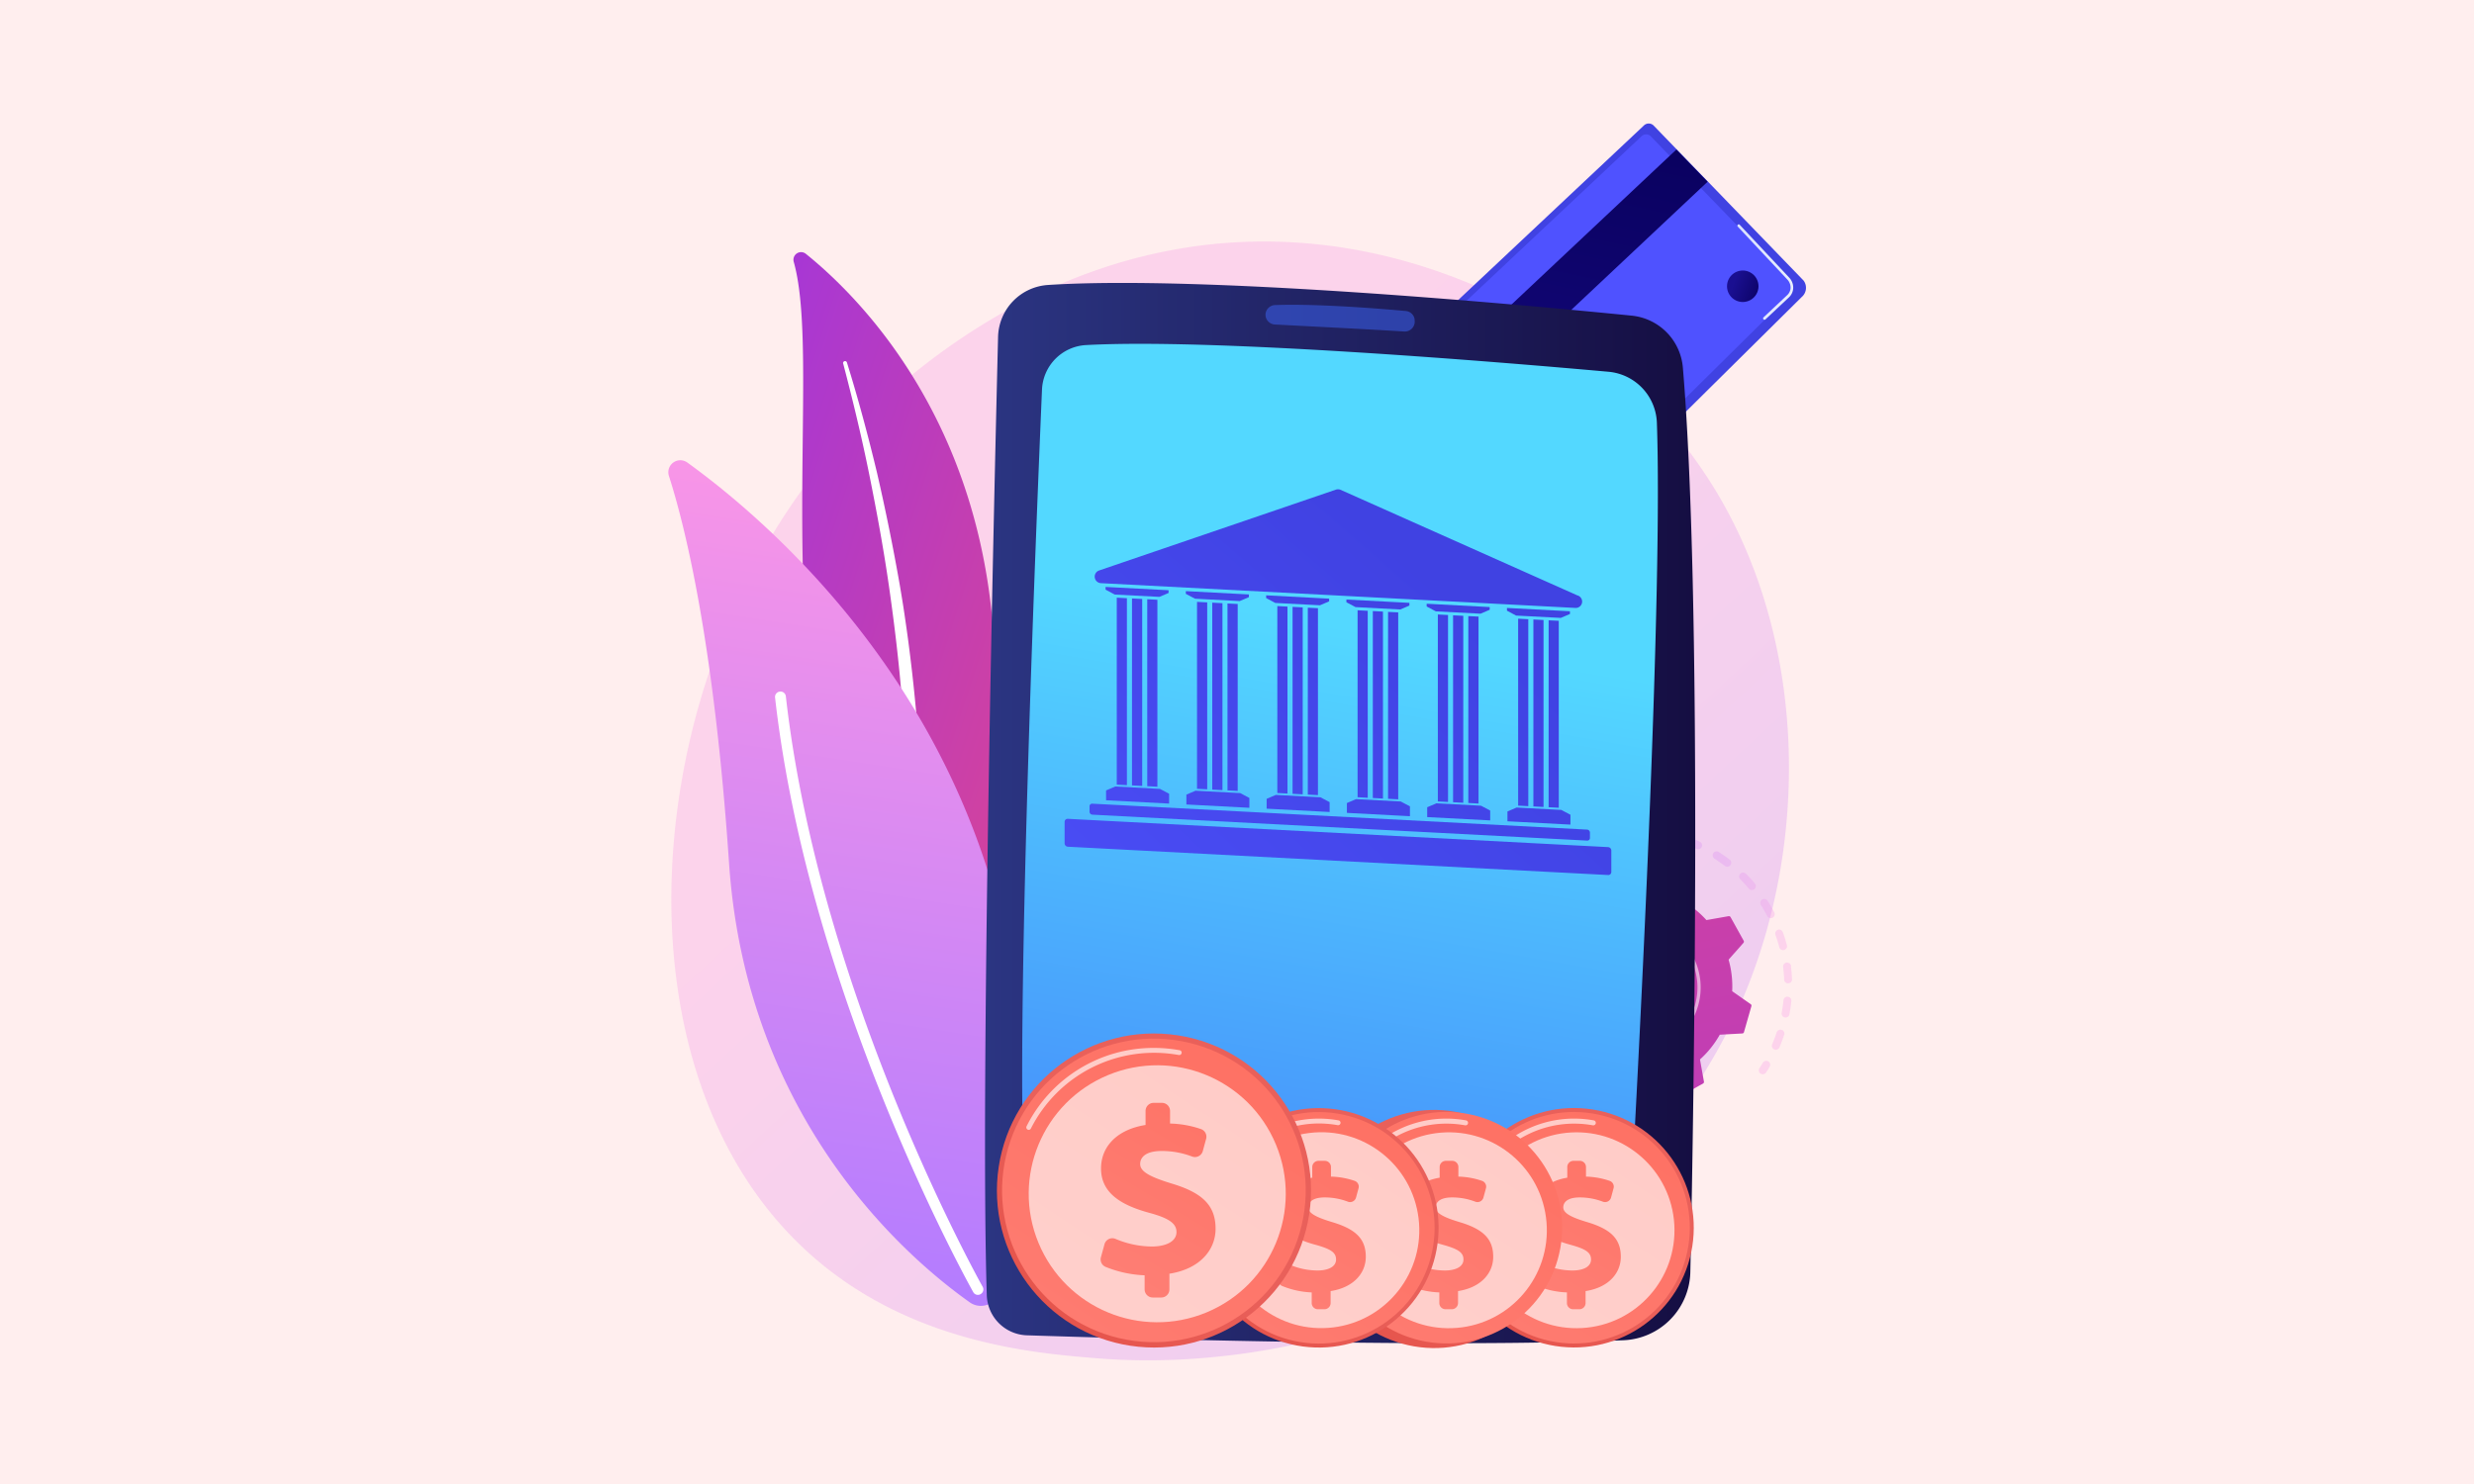 <svg xmlns="http://www.w3.org/2000/svg" xmlns:xlink="http://www.w3.org/1999/xlink" viewBox="0 0 500 300"><defs><style>.cls-1{isolation:isolate;}.cls-2{fill:#fee;}.cls-3,.cls-7{opacity:0.3;}.cls-3{fill:url(#linear-gradient);}.cls-4{fill:url(#linear-gradient-2);}.cls-14,.cls-5,.cls-64{fill:#fff;}.cls-5{mix-blend-mode:soft-light;}.cls-6{fill:url(#linear-gradient-3);}.cls-8{fill:url(#linear-gradient-4);}.cls-9{fill:url(#linear-gradient-5);}.cls-10{fill:url(#linear-gradient-6);}.cls-11{fill:url(#linear-gradient-7);}.cls-12{fill:url(#linear-gradient-8);}.cls-13{fill:url(#linear-gradient-9);}.cls-14{opacity:0.56;}.cls-15{fill:url(#linear-gradient-10);}.cls-16{fill:url(#linear-gradient-11);}.cls-17{fill:url(#linear-gradient-12);}.cls-18{fill:url(#linear-gradient-13);}.cls-19{fill:url(#linear-gradient-14);}.cls-20{fill:url(#linear-gradient-15);}.cls-21{fill:url(#linear-gradient-16);}.cls-22{fill:url(#linear-gradient-17);}.cls-23{fill:url(#linear-gradient-18);}.cls-24{fill:url(#linear-gradient-19);}.cls-25{fill:url(#linear-gradient-20);}.cls-26{fill:url(#linear-gradient-21);}.cls-27{fill:url(#linear-gradient-22);}.cls-28{fill:#3f67f9;opacity:0.5;}.cls-29{fill:url(#linear-gradient-23);}.cls-30{fill:url(#linear-gradient-24);}.cls-31{fill:url(#linear-gradient-25);}.cls-32{fill:url(#linear-gradient-26);}.cls-33{fill:url(#linear-gradient-27);}.cls-34{fill:url(#linear-gradient-28);}.cls-35{fill:url(#linear-gradient-29);}.cls-36{fill:url(#linear-gradient-30);}.cls-37{fill:url(#linear-gradient-31);}.cls-38{fill:url(#linear-gradient-32);}.cls-39{fill:url(#linear-gradient-33);}.cls-40{fill:url(#linear-gradient-34);}.cls-41{fill:url(#linear-gradient-35);}.cls-42{fill:url(#linear-gradient-36);}.cls-43{fill:url(#linear-gradient-37);}.cls-44{fill:url(#linear-gradient-38);}.cls-45{fill:url(#linear-gradient-39);}.cls-46{fill:url(#linear-gradient-40);}.cls-47{fill:url(#linear-gradient-41);}.cls-48{fill:url(#linear-gradient-42);}.cls-49{fill:url(#linear-gradient-43);}.cls-50{fill:url(#linear-gradient-44);}.cls-51{fill:url(#linear-gradient-45);}.cls-52{fill:url(#linear-gradient-46);}.cls-53{fill:url(#linear-gradient-47);}.cls-54{fill:url(#linear-gradient-48);}.cls-55{fill:url(#linear-gradient-49);}.cls-56{fill:url(#linear-gradient-50);}.cls-57{fill:url(#linear-gradient-51);}.cls-58{fill:url(#linear-gradient-52);}.cls-59{fill:url(#linear-gradient-53);}.cls-60{fill:url(#linear-gradient-54);}.cls-61{fill:url(#linear-gradient-55);}.cls-62{fill:url(#linear-gradient-56);}.cls-63{fill:url(#linear-gradient-57);}.cls-64{opacity:0.64;}.cls-65{fill:url(#linear-gradient-58);}.cls-66{fill:url(#linear-gradient-59);}.cls-67{fill:url(#linear-gradient-60);}.cls-68{fill:url(#linear-gradient-61);}.cls-69{fill:url(#linear-gradient-62);}.cls-70{fill:url(#linear-gradient-63);}.cls-71{fill:url(#linear-gradient-64);}.cls-72{fill:url(#linear-gradient-65);}.cls-73{fill:url(#linear-gradient-66);}.cls-74{fill:url(#linear-gradient-67);}</style><linearGradient id="linear-gradient" x1="375.15" y1="304.54" x2="208.82" y2="125" gradientUnits="userSpaceOnUse"><stop offset="0" stop-color="#b37cff"/><stop offset="1" stop-color="#f895e7"/></linearGradient><linearGradient id="linear-gradient-2" x1="10061.3" y1="-1782.03" x2="10191.56" y2="-1782.03" gradientTransform="translate(-9982.45 -1304.04) rotate(18.11)" gradientUnits="userSpaceOnUse"><stop offset="0" stop-color="#a737d5"/><stop offset="1" stop-color="#ef497a"/></linearGradient><linearGradient id="linear-gradient-3" x1="-1146.53" y1="9059.76" x2="-986.73" y2="9059.76" gradientTransform="translate(-8624.83 -2251.85) rotate(-81.26)" xlink:href="#linear-gradient"/><linearGradient id="linear-gradient-4" x1="-3030.56" y1="4914.22" x2="-2984.88" y2="4914.22" gradientTransform="matrix(0.93, 0.37, 0.37, -0.93, 1290.68, 5887.38)" xlink:href="#linear-gradient"/><linearGradient id="linear-gradient-5" x1="-2982.66" y1="4902.19" x2="-2979.99" y2="4902.19" gradientTransform="matrix(0.93, 0.37, 0.37, -0.93, 1290.68, 5887.38)" xlink:href="#linear-gradient"/><linearGradient id="linear-gradient-6" x1="-2968.81" y1="4922.57" x2="-2966.98" y2="4922.57" gradientTransform="matrix(0.93, 0.37, 0.37, -0.93, 1290.68, 5887.38)" xlink:href="#linear-gradient"/><linearGradient id="linear-gradient-7" x1="-3013.64" y1="4943.39" x2="-2966.59" y2="4943.39" gradientTransform="matrix(0.93, 0.37, 0.37, -0.93, 1290.68, 5887.38)" xlink:href="#linear-gradient"/><linearGradient id="linear-gradient-8" x1="-3018.33" y1="4953.31" x2="-3015.69" y2="4953.31" gradientTransform="matrix(0.93, 0.37, 0.37, -0.93, 1290.68, 5887.38)" xlink:href="#linear-gradient"/><linearGradient id="linear-gradient-9" x1="3476.43" y1="4616.78" x2="3651.48" y2="4852.29" gradientTransform="translate(1518.52 5985.68) rotate(-154.63)" xlink:href="#linear-gradient-2"/><linearGradient id="linear-gradient-10" x1="-3054.63" y1="4952.4" x2="-3053.42" y2="4952.4" gradientTransform="matrix(0.93, 0.37, 0.37, -0.93, 1290.68, 5887.38)" xlink:href="#linear-gradient"/><linearGradient id="linear-gradient-11" x1="-3055.13" y1="4938.75" x2="-3031.3" y2="4938.75" gradientTransform="matrix(0.93, 0.37, 0.37, -0.93, 1290.68, 5887.38)" xlink:href="#linear-gradient"/><linearGradient id="linear-gradient-12" x1="-3044.49" y1="4961.59" x2="-3017.3" y2="4961.59" gradientTransform="matrix(0.93, 0.37, 0.37, -0.93, 1290.68, 5887.38)" xlink:href="#linear-gradient"/><linearGradient id="linear-gradient-13" x1="-3047.48" y1="4963.29" x2="-3045.62" y2="4963.29" gradientTransform="matrix(0.93, 0.37, 0.37, -0.93, 1290.68, 5887.38)" xlink:href="#linear-gradient"/><linearGradient id="linear-gradient-14" x1="3498.8" y1="4613.12" x2="3662.23" y2="4832.99" gradientTransform="translate(1518.52 5985.68) rotate(-154.63)" xlink:href="#linear-gradient-2"/><linearGradient id="linear-gradient-15" x1="-5726.68" y1="4225.58" x2="-5597.96" y2="4136.1" gradientTransform="translate(-977.41 7165.27) rotate(136.77)" gradientUnits="userSpaceOnUse"><stop offset="0" stop-color="#4042e2"/><stop offset="1" stop-color="#4f52ff"/></linearGradient><linearGradient id="linear-gradient-16" x1="-5835.88" y1="4368.63" x2="-5819.07" y2="4318.19" xlink:href="#linear-gradient-15"/><linearGradient id="linear-gradient-17" x1="351.1" y1="55" x2="362.43" y2="55" gradientUnits="userSpaceOnUse"><stop offset="0" stop-color="#dae3fe"/><stop offset="1" stop-color="#e9effd"/></linearGradient><linearGradient id="linear-gradient-18" x1="-5841.25" y1="4316.13" x2="-5742.58" y2="4247.53" gradientTransform="translate(-977.41 7165.27) rotate(136.77)" gradientUnits="userSpaceOnUse"><stop offset="0" stop-color="#09005d"/><stop offset="1" stop-color="#1a0f91"/></linearGradient><linearGradient id="linear-gradient-19" x1="278.21" y1="84.67" x2="296.06" y2="84.67" xlink:href="#linear-gradient-17"/><linearGradient id="linear-gradient-20" x1="-3009.19" y1="-988.82" x2="-3015.56" y2="-985.63" gradientTransform="translate(1697.7 2929.42) rotate(46.77)" xlink:href="#linear-gradient-18"/><linearGradient id="linear-gradient-21" x1="199.08" y1="164.38" x2="342.61" y2="164.38" gradientUnits="userSpaceOnUse"><stop offset="0" stop-color="#2b3582"/><stop offset="1" stop-color="#150e42"/></linearGradient><linearGradient id="linear-gradient-22" x1="275.5" y1="127.36" x2="232.77" y2="370.61" gradientUnits="userSpaceOnUse"><stop offset="0" stop-color="#53d8ff"/><stop offset="1" stop-color="#3840f7"/></linearGradient><linearGradient id="linear-gradient-23" x1="279.58" y1="176.93" x2="185.07" y2="292.12" gradientTransform="matrix(1, 0.05, 0, 1, 0, -83.19)" xlink:href="#linear-gradient-15"/><linearGradient id="linear-gradient-24" x1="264.74" y1="164.75" x2="170.23" y2="279.94" gradientTransform="matrix(1, 0.05, 0, 1, 0, -83.19)" xlink:href="#linear-gradient-15"/><linearGradient id="linear-gradient-25" x1="266.58" y1="166.26" x2="172.07" y2="281.45" gradientTransform="matrix(1, 0.05, 0, 1, 0, -83.19)" xlink:href="#linear-gradient-15"/><linearGradient id="linear-gradient-26" x1="268.42" y1="167.77" x2="173.91" y2="282.96" gradientTransform="matrix(1, 0.05, 0, 1, 0, -83.19)" xlink:href="#linear-gradient-15"/><linearGradient id="linear-gradient-27" x1="256.44" y1="157.95" x2="161.93" y2="273.14" gradientTransform="matrix(1, 0.05, 0, 1, 0, -83.19)" xlink:href="#linear-gradient-15"/><linearGradient id="linear-gradient-28" x1="277.03" y1="174.83" x2="182.52" y2="290.03" gradientTransform="matrix(1, 0.05, 0, 1, 0, -83.19)" xlink:href="#linear-gradient-15"/><linearGradient id="linear-gradient-29" x1="274.43" y1="172.71" x2="179.93" y2="287.9" gradientTransform="matrix(1, 0.05, 0, 1, 0, -83.19)" xlink:href="#linear-gradient-15"/><linearGradient id="linear-gradient-30" x1="276.28" y1="174.22" x2="181.77" y2="289.41" gradientTransform="matrix(1, 0.05, 0, 1, 0, -83.19)" xlink:href="#linear-gradient-15"/><linearGradient id="linear-gradient-31" x1="278.12" y1="175.73" x2="183.61" y2="290.92" gradientTransform="matrix(1, 0.05, 0, 1, 0, -83.19)" xlink:href="#linear-gradient-15"/><linearGradient id="linear-gradient-32" x1="266.14" y1="165.9" x2="171.63" y2="281.09" gradientTransform="matrix(1, 0.05, 0, 1, 0, -83.19)" xlink:href="#linear-gradient-15"/><linearGradient id="linear-gradient-33" x1="286.72" y1="182.79" x2="192.22" y2="297.98" gradientTransform="matrix(1, 0.05, 0, 1, 0, -83.19)" xlink:href="#linear-gradient-15"/><linearGradient id="linear-gradient-34" x1="284.13" y1="180.66" x2="189.62" y2="295.85" gradientTransform="matrix(1, 0.05, 0, 1, 0, -83.19)" xlink:href="#linear-gradient-15"/><linearGradient id="linear-gradient-35" x1="285.97" y1="182.17" x2="191.46" y2="297.36" gradientTransform="matrix(1, 0.05, 0, 1, 0, -83.19)" xlink:href="#linear-gradient-15"/><linearGradient id="linear-gradient-36" x1="287.81" y1="183.68" x2="193.3" y2="298.88" gradientTransform="matrix(1, 0.05, 0, 1, 0, -83.19)" xlink:href="#linear-gradient-15"/><linearGradient id="linear-gradient-37" x1="275.84" y1="173.86" x2="181.33" y2="289.05" gradientTransform="matrix(1, 0.05, 0, 1, 0, -83.19)" xlink:href="#linear-gradient-15"/><linearGradient id="linear-gradient-38" x1="296.42" y1="190.74" x2="201.91" y2="305.94" gradientTransform="matrix(1, 0.05, 0, 1, 0, -83.19)" xlink:href="#linear-gradient-15"/><linearGradient id="linear-gradient-39" x1="293.83" y1="188.62" x2="199.32" y2="303.81" gradientTransform="matrix(1, 0.05, 0, 1, 0, -83.19)" xlink:href="#linear-gradient-15"/><linearGradient id="linear-gradient-40" x1="295.67" y1="190.13" x2="201.16" y2="305.32" gradientTransform="matrix(1, 0.05, 0, 1, 0, -83.19)" xlink:href="#linear-gradient-15"/><linearGradient id="linear-gradient-41" x1="297.51" y1="191.64" x2="203" y2="306.83" gradientTransform="matrix(1, 0.05, 0, 1, 0, -83.19)" xlink:href="#linear-gradient-15"/><linearGradient id="linear-gradient-42" x1="285.53" y1="181.81" x2="191.02" y2="297" gradientTransform="matrix(1, 0.05, 0, 1, 0, -83.19)" xlink:href="#linear-gradient-15"/><linearGradient id="linear-gradient-43" x1="306.12" y1="198.7" x2="211.61" y2="313.89" gradientTransform="matrix(1, 0.05, 0, 1, 0, -83.19)" xlink:href="#linear-gradient-15"/><linearGradient id="linear-gradient-44" x1="303.52" y1="196.57" x2="209.01" y2="311.76" gradientTransform="matrix(1, 0.05, 0, 1, 0, -83.19)" xlink:href="#linear-gradient-15"/><linearGradient id="linear-gradient-45" x1="305.36" y1="198.08" x2="210.86" y2="313.28" gradientTransform="matrix(1, 0.05, 0, 1, 0, -83.19)" xlink:href="#linear-gradient-15"/><linearGradient id="linear-gradient-46" x1="307.21" y1="199.59" x2="212.7" y2="314.79" gradientTransform="matrix(1, 0.05, 0, 1, 0, -83.19)" xlink:href="#linear-gradient-15"/><linearGradient id="linear-gradient-47" x1="295.23" y1="189.77" x2="200.72" y2="304.96" gradientTransform="matrix(1, 0.05, 0, 1, 0, -83.19)" xlink:href="#linear-gradient-15"/><linearGradient id="linear-gradient-48" x1="315.81" y1="206.65" x2="221.3" y2="321.85" gradientTransform="matrix(1, 0.05, 0, 1, 0, -83.19)" xlink:href="#linear-gradient-15"/><linearGradient id="linear-gradient-49" x1="313.22" y1="204.53" x2="218.71" y2="319.72" gradientTransform="matrix(1, 0.05, 0, 1, 0, -83.19)" xlink:href="#linear-gradient-15"/><linearGradient id="linear-gradient-50" x1="315.06" y1="206.04" x2="220.55" y2="321.23" gradientTransform="matrix(1, 0.05, 0, 1, 0, -83.19)" xlink:href="#linear-gradient-15"/><linearGradient id="linear-gradient-51" x1="316.9" y1="207.55" x2="222.39" y2="322.74" gradientTransform="matrix(1, 0.05, 0, 1, 0, -83.19)" xlink:href="#linear-gradient-15"/><linearGradient id="linear-gradient-52" x1="304.92" y1="197.72" x2="210.42" y2="312.91" gradientTransform="matrix(1, 0.05, 0, 1, 0, -83.19)" xlink:href="#linear-gradient-15"/><linearGradient id="linear-gradient-53" x1="325.51" y1="214.61" x2="231" y2="329.8" gradientTransform="matrix(1, 0.05, 0, 1, 0, -83.19)" xlink:href="#linear-gradient-15"/><linearGradient id="linear-gradient-54" x1="305.11" y1="262.32" x2="204.02" y2="385.53" gradientTransform="matrix(1, 0.1, 0, 1, 0, -166.39)" xlink:href="#linear-gradient-15"/><linearGradient id="linear-gradient-55" x1="307.5" y1="264.06" x2="206.59" y2="387.05" gradientTransform="matrix(1, 0.1, 0, 1, 0, -166.39)" xlink:href="#linear-gradient-15"/><linearGradient id="linear-gradient-56" x1="284.99" y1="286.64" x2="317.46" y2="248.95" gradientTransform="translate(513.3 -104.93) rotate(80.97)" gradientUnits="userSpaceOnUse"><stop offset="0" stop-color="#e1473d"/><stop offset="1" stop-color="#e9605a"/></linearGradient><linearGradient id="linear-gradient-57" x1="335.8" y1="221.47" x2="239.8" y2="366.5" gradientTransform="translate(513.3 -104.93) rotate(80.97)" gradientUnits="userSpaceOnUse"><stop offset="0" stop-color="#fe7062"/><stop offset="1" stop-color="#ff928e"/></linearGradient><linearGradient id="linear-gradient-58" x1="332.94" y1="225.63" x2="281.82" y2="311.44" gradientTransform="matrix(1, 0, 0, 1, 0, 0)" xlink:href="#linear-gradient-57"/><linearGradient id="linear-gradient-59" x1="259.2" y1="286.64" x2="291.67" y2="248.95" gradientTransform="translate(485.71 -82.95) rotate(79.95)" xlink:href="#linear-gradient-56"/><linearGradient id="linear-gradient-60" x1="310.01" y1="221.47" x2="214.01" y2="366.5" gradientTransform="translate(485.05 -83.33) rotate(79.84)" xlink:href="#linear-gradient-57"/><linearGradient id="linear-gradient-61" x1="307.15" y1="225.63" x2="256.03" y2="311.44" gradientTransform="matrix(1, 0, 0, 1, 0, 0)" xlink:href="#linear-gradient-57"/><linearGradient id="linear-gradient-62" x1="233.41" y1="286.64" x2="265.88" y2="248.95" gradientTransform="translate(477.15 -48.93) rotate(82.37)" xlink:href="#linear-gradient-56"/><linearGradient id="linear-gradient-63" x1="284.22" y1="221.47" x2="188.22" y2="366.5" gradientTransform="translate(468.83 -54.66) rotate(80.78)" xlink:href="#linear-gradient-57"/><linearGradient id="linear-gradient-64" x1="281.36" y1="225.63" x2="230.24" y2="311.44" gradientTransform="matrix(1, 0, 0, 1, 0, 0)" xlink:href="#linear-gradient-57"/><linearGradient id="linear-gradient-65" x1="189.78" y1="291.07" x2="232.35" y2="241.66" gradientTransform="translate(435.93 -26.19) rotate(81.32)" xlink:href="#linear-gradient-56"/><linearGradient id="linear-gradient-66" x1="256.41" y1="205.61" x2="130.52" y2="395.8" gradientTransform="translate(413.85 -41.61) rotate(76.72)" xlink:href="#linear-gradient-57"/><linearGradient id="linear-gradient-67" x1="252.65" y1="211.06" x2="185.62" y2="323.6" gradientTransform="matrix(1, 0, 0, 1, 0, 0)" xlink:href="#linear-gradient-57"/></defs><title>Case study_icons</title><g class="cls-1"><g id="Layer_10" data-name="Layer 10"><rect class="cls-2" width="500" height="300"/><path class="cls-3" d="M352.09,202.19c-22.89,53.37-83.28,76.29-130.61,72.38-12.92-1.06-38.92-3.21-59.21-22.37-39-36.79-33-113.69,4.33-159,4.81-5.83,38.07-44.89,89.91-44.37,37.95.38,64.59,21.78,67.83,24.44a104.42,104.42,0,0,1,21.25,24.06C364.7,127.2,366.38,168.83,352.09,202.19Z"/><path class="cls-4" d="M160.41,52.91a1.54,1.54,0,0,1,2.45-1.6c11.79,9.49,40.58,38.41,38.12,93-3.09,68.46,12.93,92.14,31.68,105.89,0,0-24.7-5.25-41.82-29.21C148.82,162.16,167.64,78.41,160.41,52.91Z"/><path class="cls-5" d="M170.4,73.46c1.95,7.45,3.76,14.93,5.28,22.47s2.91,15.1,4,22.7,2,15.23,2.61,22.88.94,15.32,1.23,23,.61,15.45,1.69,23.2a78.16,78.16,0,0,0,6.44,22.59c.84,1.78,1.72,3.55,2.69,5.25s2,3.39,3,5.05a80.95,80.95,0,0,0,24.7,24.87,1.49,1.49,0,0,0,2.06-.44,1.47,1.47,0,0,0-.39-2h0c-1.56-1.09-3.1-2.19-4.6-3.35-.75-.57-1.48-1.18-2.22-1.76s-1.46-1.21-2.15-1.85a78.47,78.47,0,0,1-7.92-8.08,86,86,0,0,1-12.19-19,74.6,74.6,0,0,1-3.93-10.58,84.58,84.58,0,0,1-2.36-11.08c-1.11-7.52-1.45-15.19-1.83-22.88s-.84-15.42-1.6-23.12c-.37-3.85-.82-7.69-1.32-11.53-.25-1.91-.53-3.83-.81-5.74s-.6-3.82-.92-5.72q-2-11.43-4.6-22.71c-1.8-7.51-3.81-15-6.09-22.34a.4.4,0,0,0-.77.22Z"/><path class="cls-6" d="M202,261a3.87,3.87,0,0,1-6,2.28c-12.37-8.75-45.13-36.63-48.66-88.83-3-44.08-8.77-67.7-12.15-78.24a2.42,2.42,0,0,1,3.73-2.7C159.87,108.64,224.26,164,202,261Z"/><path class="cls-5" d="M198.33,261.51l-.17.12a1.07,1.07,0,0,1-1.46-.41c-.33-.58-33.15-59.12-40.06-120.22a1.08,1.08,0,0,1,1-1.19,1.07,1.07,0,0,1,1.18.95c6.86,60.65,39.47,118.83,39.8,119.41A1.08,1.08,0,0,1,198.33,261.51Z"/><g class="cls-7"><path class="cls-8" d="M303,184a.79.79,0,0,1,.34,1.08c-.4.77-.77,1.55-1.11,2.35a.79.79,0,0,1-1,.43h0a.8.8,0,0,1-.43-1c.35-.84.74-1.67,1.16-2.47a.8.8,0,0,1,1-.37Zm-2.13,7.42c-.22.83-.41,1.68-.56,2.53a.82.82,0,0,1-.93.65.8.8,0,0,1-.65-.93c.16-.89.36-1.79.59-2.67a.8.8,0,0,1,1-.56l.09,0A.8.8,0,0,1,300.85,191.41Zm-1,6.72c0,.86,0,1.73,0,2.59a.8.8,0,1,1-1.6.08c0-.91-.05-1.83,0-2.73a.79.79,0,0,1,.83-.77.75.75,0,0,1,.26,0A.81.81,0,0,1,299.84,198.13Zm.51,6.77c.16.85.36,1.7.59,2.53a.8.8,0,1,1-1.54.43c-.24-.87-.45-1.77-.62-2.66a.79.79,0,0,1,.63-.93.85.85,0,0,1,.45,0A.78.78,0,0,1,300.35,204.9Zm2,6.5c.35.79.73,1.57,1.14,2.33a.79.79,0,0,1-.32,1.08.8.8,0,0,1-1.09-.32c-.43-.8-.83-1.62-1.2-2.45a.8.8,0,0,1,1-1.07A.84.84,0,0,1,302.36,211.4Zm3.4,5.88c.51.7,1.06,1.38,1.63,2a.8.8,0,0,1-.08,1.13.8.8,0,0,1-1.13-.07c-.6-.68-1.17-1.4-1.71-2.13a.8.8,0,0,1,.17-1.12.79.79,0,0,1,.77-.09A.75.75,0,0,1,305.76,217.28Zm26.71,13.08a.81.81,0,0,1-.76.84c-.91,0-1.83,0-2.74,0a.81.81,0,0,1-.77-.83.8.8,0,0,1,.84-.77c.86,0,1.73,0,2.59,0a.72.72,0,0,1,.33.05A.8.8,0,0,1,332.47,230.36Zm-22.09-8.09c.65.56,1.33,1.1,2,1.6a.8.8,0,1,1-.94,1.3c-.73-.53-1.45-1.1-2.14-1.69a.8.8,0,0,1-.08-1.13.81.81,0,0,1,.9-.22A.79.79,0,0,1,310.38,222.27Zm15.11,7.81a.79.79,0,0,1-.93.64c-.89-.16-1.78-.36-2.66-.59a.8.8,0,1,1,.42-1.55c.83.22,1.68.42,2.53.57l.15,0A.8.8,0,0,1,325.49,230.08Zm-9.5-4c.76.41,1.55.78,2.34,1.12a.8.8,0,0,1-.61,1.48h0c-.84-.35-1.67-.75-2.47-1.17a.8.8,0,0,1,.67-1.45Z"/><path class="cls-9" d="M337.53,228.88a.75.75,0,0,0-.47,0c-.41.1-.82.18-1.22.26a.8.8,0,0,0-.64.94.79.79,0,0,0,.93.63c.43-.08.87-.17,1.29-.27a.8.8,0,0,0,.6-1A.79.79,0,0,0,337.53,228.88Z"/></g><g class="cls-7"><path class="cls-10" d="M357.27,214.51a.8.8,0,0,0-1,.33c-.21.35-.43.71-.66,1.06a.8.8,0,1,0,1.34.87c.24-.36.48-.74.7-1.11a.8.8,0,0,0-.28-1.1Z"/><path class="cls-11" d="M343.53,170.16a.79.79,0,0,1,.39,1.06.81.81,0,0,1-1.06.4c-.76-.35-1.56-.68-2.36-1a.8.8,0,1,1,.54-1.5c.35.12.7.25,1,.39C342.57,169.74,343.05,169.94,343.53,170.16Zm-6.07-1.26a.81.81,0,0,1-.95.62c-.83-.18-1.68-.32-2.52-.43a.79.79,0,0,1-.69-.9.81.81,0,0,1,.89-.69c.89.11,1.78.26,2.65.45l.13,0A.8.8,0,0,1,337.46,168.9Zm9.9,3.34c.76.48,1.5,1,2.21,1.53a.81.81,0,0,1,.15,1.13.8.8,0,0,1-1.12.15c-.68-.51-1.38-1-2.09-1.46a.79.79,0,0,1-.25-1.1.8.8,0,0,1,1-.32ZM330.65,168a.8.8,0,0,1-.8.81c-.84,0-1.7.06-2.54.14a.8.8,0,0,1-.16-1.6c.89-.08,1.79-.13,2.69-.14a.77.77,0,0,1,.3.06A.81.81,0,0,1,330.65,168Zm22.2,8.61c.63.63,1.24,1.29,1.81,2a.78.78,0,0,1-.09,1.12.8.8,0,0,1-1.13-.09c-.55-.65-1.13-1.29-1.72-1.88a.8.8,0,0,1,0-1.14.79.79,0,0,1,.86-.17A.8.8,0,0,1,352.85,176.65Zm4.39,5.5c.48.75.93,1.54,1.34,2.33a.8.8,0,1,1-1.42.74c-.39-.76-.82-1.5-1.28-2.22a.8.8,0,0,1,.25-1.1.8.8,0,0,1,1.11.25Zm3.08,6.32c.3.85.57,1.71.8,2.57a.8.8,0,1,1-1.54.41c-.22-.82-.48-1.64-.76-2.44a.8.8,0,0,1,1.05-1A.8.8,0,0,1,360.32,188.47Zm1.63,6.85c.11.89.19,1.79.22,2.68a.78.78,0,0,1-.77.83.79.79,0,0,1-.83-.76c0-.85-.1-1.71-.2-2.55a.8.8,0,0,1,1.09-.84A.77.77,0,0,1,362,195.32Zm.09,7.05c-.09.89-.21,1.78-.38,2.66a.8.8,0,1,1-1.57-.29c.15-.84.27-1.69.36-2.53a.8.8,0,0,1,1.59.16Zm-1.46,6.88c-.21.63-.43,1.25-.68,1.86q-.12.33-.27.66a.79.79,0,0,1-1.05.42.81.81,0,0,1-.42-1.05c.09-.2.17-.41.26-.62.23-.58.44-1.17.64-1.77a.8.8,0,0,1,1-.51l.05,0A.8.8,0,0,1,360.58,209.25Z"/><path class="cls-12" d="M323.31,168.15a.79.79,0,0,0-.48,0c-.43.1-.85.22-1.27.33A.8.8,0,0,0,322,170c.4-.12.81-.22,1.21-.32a.79.79,0,0,0,.59-1A.78.78,0,0,0,323.31,168.15Z"/></g><path class="cls-13" d="M316.1,179.83a.38.38,0,0,0-.19.39l.79,4.49a20.08,20.08,0,0,0-4,5l-4.54.25a.35.35,0,0,0-.34.27l-1.5,5.25a.37.37,0,0,0,.14.41l3.73,2.61a20.07,20.07,0,0,0,.74,6.39l-3.05,3.38a.39.39,0,0,0,0,.44l2.65,4.77a.37.37,0,0,0,.39.19l4.49-.79a20.08,20.08,0,0,0,5,4l.24,4.54a.38.38,0,0,0,.27.34l5.26,1.5a.37.37,0,0,0,.41-.14l2.61-3.73a20,20,0,0,0,6.38-.74l3.39,3a.36.36,0,0,0,.43.05l4.78-2.65a.37.37,0,0,0,.19-.39l-.8-4.49a19.64,19.64,0,0,0,4-5l4.55-.25a.35.35,0,0,0,.34-.27l1.5-5.25a.37.37,0,0,0-.15-.41l-3.73-2.61a19.73,19.73,0,0,0-.73-6.38l3-3.39a.38.38,0,0,0,.05-.44l-2.65-4.77a.38.38,0,0,0-.39-.19l-4.49.79a19.82,19.82,0,0,0-5-4l-.25-4.55a.36.36,0,0,0-.27-.34l-5.25-1.5a.36.36,0,0,0-.41.14l-2.61,3.73a20.07,20.07,0,0,0-6.39.74l-3.39-3a.36.36,0,0,0-.43,0Z"/><path class="cls-14" d="M332.89,194.72a5.5,5.5,0,0,1,2,7.51,5.5,5.5,0,0,1-7.5,2,5.49,5.49,0,0,1,4.78-9.86A7,7,0,0,1,332.89,194.72Zm-1.68,8.83a4.21,4.21,0,1,0-3.19-.43,5.77,5.77,0,0,0,.56.27A4.23,4.23,0,0,0,331.21,203.55Z"/><path class="cls-14" d="M335.21,187.05a12.06,12.06,0,0,0-1.32-.45h0l-.42-.12a15.42,15.42,0,0,0-2.14-.36h-.27a.33.33,0,0,0-.32.2.36.36,0,0,0,0,.1.32.32,0,0,0,.3.34,13.17,13.17,0,0,1,2.7.47,12.89,12.89,0,0,1,8.83,15.91c-.12.42-.27.84-.43,1.25a12.87,12.87,0,1,1-20.74-14.17.42.42,0,0,0,.08-.12.35.35,0,0,0-.06-.34.34.34,0,0,0-.46,0,13.51,13.51,0,0,0-3.3,4.84,12.43,12.43,0,0,0-.44,1.3,13.51,13.51,0,0,0,25.52,8.74q.25-.65.45-1.32a13.49,13.49,0,0,0-8-16.24Z"/><g class="cls-7"><path class="cls-15" d="M288.19,155.29a.47.47,0,0,0-.54.15c-.24.31-.47.63-.7.95a.46.46,0,0,0,.12.64.45.45,0,0,0,.64-.12c.22-.3.44-.61.67-.9a.46.46,0,0,0-.08-.65A.41.41,0,0,0,288.19,155.29Z"/><path class="cls-16" d="M286.31,158.3a.46.46,0,0,1,.19.62,18.67,18.67,0,0,0-.81,1.76c-.05.13-.1.26-.14.38a.47.47,0,0,1-.6.27.47.47,0,0,1-.27-.59c.05-.13.1-.27.16-.4.25-.63.53-1.25.84-1.85a.46.46,0,0,1,.58-.21Zm-1.45,5a19.77,19.77,0,0,0-.41,2.3.46.46,0,0,1-.51.41.47.47,0,0,1-.41-.51,21.88,21.88,0,0,1,.43-2.42.46.46,0,0,1,.56-.34l.06,0A.47.47,0,0,1,284.86,163.31Zm-.53,4.65a20.46,20.46,0,0,0,.17,2.34.46.46,0,0,1-.91.12,20.19,20.19,0,0,1-.18-2.45.45.45,0,0,1,.45-.47.48.48,0,0,1,.18,0A.46.46,0,0,1,284.33,168Zm.63,4.63a18.79,18.79,0,0,0,.74,2.23.45.45,0,0,1-.26.6.46.46,0,0,1-.6-.26,20.5,20.5,0,0,1-.77-2.33.45.45,0,0,1,.33-.56.48.48,0,0,1,.29,0A.49.49,0,0,1,285,172.59Zm1.75,4.35a19.39,19.39,0,0,0,1.25,2,.45.45,0,0,1-.1.64.46.46,0,0,1-.65-.1,21.22,21.22,0,0,1-1.31-2.07.46.46,0,0,1,.18-.63.45.45,0,0,1,.39,0A.49.49,0,0,1,286.71,176.94Zm2.74,3.79a19.86,19.86,0,0,0,1.7,1.61.46.46,0,0,1,.06.65.47.47,0,0,1-.65.06,19,19,0,0,1-1.78-1.69.46.46,0,0,1,0-.66.48.48,0,0,1,.49-.09A.61.61,0,0,1,289.45,180.73Zm3.59,3a19.34,19.34,0,0,0,2,1.14.47.47,0,0,1,.22.62.47.47,0,0,1-.62.22,19.59,19.59,0,0,1-2.14-1.21.45.45,0,0,1-.14-.63.46.46,0,0,1,.56-.18Zm6.84,3.19a.47.47,0,0,1-.55.36c-.69-.15-1.38-.33-2.06-.55l-.31-.1a.45.45,0,0,1-.29-.58.47.47,0,0,1,.59-.29l.29.09a17.33,17.33,0,0,0,2,.52l.08,0A.47.47,0,0,1,299.88,186.92Z"/></g><g class="cls-7"><path class="cls-17" d="M311,149.32a19.77,19.77,0,0,1,2.17,1.06.47.47,0,0,1,.18.63.46.46,0,0,1-.63.17,22.17,22.17,0,0,0-2.08-1,.46.46,0,0,1-.25-.6.47.47,0,0,1,.6-.25Zm-2-.22a.46.46,0,0,1-.57.32,19.6,19.6,0,0,0-2.25-.48.47.47,0,0,1-.39-.53.46.46,0,0,1,.53-.39,21.09,21.09,0,0,1,2.36.51l.05,0A.45.45,0,0,1,309,149.1Zm6.17,2.59a21.21,21.21,0,0,1,1.86,1.55.47.47,0,0,1-.64.68,16.72,16.72,0,0,0-1.77-1.48.46.46,0,0,1-.09-.65.45.45,0,0,1,.54-.15Zm-10.82-3.41a.47.47,0,0,1-.47.45,17.83,17.83,0,0,0-2.31.07.47.47,0,0,1-.5-.42.46.46,0,0,1,.42-.5,21.66,21.66,0,0,1,2.42-.08l.15,0A.45.45,0,0,1,304.38,148.28ZM318.71,155a20.63,20.63,0,0,1,1.42,2,.46.46,0,0,1-.14.64.45.45,0,0,1-.63-.14A20.7,20.7,0,0,0,318,155.6a.46.46,0,0,1,.07-.65.45.45,0,0,1,.46-.07A.41.41,0,0,1,318.71,155Zm2.6,4.06a20.67,20.67,0,0,1,.92,2.24.45.45,0,0,1-.29.58.45.45,0,0,1-.58-.28,18.15,18.15,0,0,0-.88-2.14.46.46,0,0,1,.22-.61.48.48,0,0,1,.37,0A.45.45,0,0,1,321.31,159.07Zm1.56,4.57a19.42,19.42,0,0,1,.36,2.39.46.46,0,0,1-.42.5.45.45,0,0,1-.5-.42,19.59,19.59,0,0,0-.34-2.28.47.47,0,0,1,.36-.55.39.39,0,0,1,.26,0A.43.43,0,0,1,322.87,163.64Z"/><path class="cls-18" d="M299.38,148.28a.42.42,0,0,0-.27,0l-1.15.29a.46.46,0,0,0,.25.89c.36-.1.73-.19,1.09-.27a.46.46,0,0,0,.08-.88Z"/></g><path class="cls-19" d="M294.54,155.62a.24.24,0,0,0-.12.24l.5,2.8a12.41,12.41,0,0,0-2.5,3.15l-2.84.15a.25.25,0,0,0-.21.17l-.94,3.28a.24.24,0,0,0,.09.26l2.33,1.63a12.66,12.66,0,0,0,.46,4l-1.9,2.12a.23.23,0,0,0,0,.27l1.66,3a.23.23,0,0,0,.24.12l2.8-.5a12.41,12.41,0,0,0,3.15,2.5l.15,2.84a.23.23,0,0,0,.17.21l3.28.94a.24.24,0,0,0,.26-.09l1.63-2.33a12.41,12.41,0,0,0,4-.46l2.12,1.9a.23.23,0,0,0,.27,0l3-1.66a.23.23,0,0,0,.12-.24l-.5-2.8a12.41,12.41,0,0,0,2.5-3.15l2.84-.15a.23.23,0,0,0,.21-.17l.94-3.28a.24.24,0,0,0-.09-.26l-2.33-1.63a12.69,12.69,0,0,0-.46-4l1.9-2.12a.23.23,0,0,0,0-.27l-1.66-3a.24.24,0,0,0-.24-.12l-2.8.5a12.64,12.64,0,0,0-3.15-2.5l-.15-2.84a.23.23,0,0,0-.17-.21l-3.28-.94a.24.24,0,0,0-.26.09l-1.63,2.33a12.66,12.66,0,0,0-4,.46l-2.12-1.9a.23.23,0,0,0-.27,0Z"/><path class="cls-14" d="M305.06,164.87a3.47,3.47,0,1,1-2.65-.36,3.56,3.56,0,0,1,2.19.13A4,4,0,0,1,305.06,164.87Zm.47,4.31a2.57,2.57,0,0,0-.93-3.51h0a2.57,2.57,0,0,0-3.51.93,2.57,2.57,0,0,0,.93,3.51,2.16,2.16,0,0,0,.34.17A2.58,2.58,0,0,0,305.53,169.18Z"/><path class="cls-14" d="M306.57,159.88c-.27-.11-.55-.2-.84-.29a9.48,9.48,0,0,0-1.74-.31h-.08a.44.44,0,0,0-.46.28.83.83,0,0,0,0,.15.47.47,0,0,0,.43.49,7.71,7.71,0,0,1,1.64.28h0l.08,0a7.62,7.62,0,0,1,4.54,3.61h0l0,.05a7.77,7.77,0,0,1,.68,5.91c-.08.26-.16.51-.26.76a7.66,7.66,0,0,1-3.44,3.9,7.78,7.78,0,0,1-11.26-8.93c.08-.25.16-.5.26-.75a7.83,7.83,0,0,1,1.9-2.79.36.36,0,0,0,.11-.16.45.45,0,0,0-.09-.49.47.47,0,0,0-.65,0,8.68,8.68,0,0,0-2.13,3.12,7.52,7.52,0,0,0-.28.84,8.69,8.69,0,0,0,16.43,5.62,7.55,7.55,0,0,0,.29-.84A8.7,8.7,0,0,0,306.57,159.88Z"/><path class="cls-20" d="M306.32,112,287.45,91,281.4,84.2l-.51-.57L277,79.24a1.4,1.4,0,0,1,.06-2l55.18-51.88a1.4,1.4,0,0,1,2,.06l4.1,4.24.53.55,6.31,6.51,19.33,20a2.44,2.44,0,0,1-.39,3.33l-52.62,52.1a3.51,3.51,0,0,1-2.59,1A3.58,3.58,0,0,1,306.32,112Z"/><path class="cls-21" d="M279.11,78.84a1.34,1.34,0,0,1,.08-1.87l52.56-49.42a1.33,1.33,0,0,1,1.87,0l28.26,29.18a2.31,2.31,0,0,1-.4,3.14l-50.15,49.6a3.37,3.37,0,0,1-2.45,1,3.28,3.28,0,0,1-2.37-1.08Z"/><path class="cls-22" d="M356.6,64.64a.28.28,0,0,1-.19-.48l4.78-4.49a2.11,2.11,0,0,0,.69-1.56,2.39,2.39,0,0,0-.67-1.62l-10-10.67a.28.28,0,0,1,0-.39.27.27,0,0,1,.38,0l10,10.68a2.9,2.9,0,0,1,.82,2,2.69,2.69,0,0,1-.86,2l-4.78,4.49A.29.29,0,0,1,356.6,64.64Z"/><polygon class="cls-23" points="287.45 90.95 281.4 84.2 338.8 30.23 345.11 36.74 287.45 90.95"/><path class="cls-24" d="M295.78,98.17a.28.28,0,0,1-.2-.09L278.72,80.14a2.47,2.47,0,0,1,.37-3.34L285,71.25a.27.27,0,0,1,.38,0,.27.27,0,0,1,0,.39l-5.9,5.55a1.93,1.93,0,0,0-.35,2.57L296,97.71a.26.26,0,0,1,0,.38A.27.27,0,0,1,295.78,98.17Z"/><path class="cls-25" d="M354.39,60.19a3.18,3.18,0,1,1,.14-4.5A3.18,3.18,0,0,1,354.39,60.19Z"/><path class="cls-26" d="M201.71,68.14c-.85,34.15-3.6,151.94-2.28,193.68a8.38,8.38,0,0,0,8.1,8.12c21.87.71,84.79,2.53,120.56,1a14.1,14.1,0,0,0,13.53-13.8c.75-35.84,2.39-136.65-1.51-182.84a11.52,11.52,0,0,0-10.34-10.49c-23.82-2.38-87.08-8.21-118-6.2A10.79,10.79,0,0,0,201.71,68.14Z"/><path class="cls-27" d="M210.59,78.75c-1.19,28-5,121-3.76,155.41a9.73,9.73,0,0,0,9.16,9.39c20.68,1.21,73.73,3.88,104.06,1.45a10.93,10.93,0,0,0,10-10.33c1.54-28.53,6-115.16,4.81-149.18a10.74,10.74,0,0,0-9.8-10.34c-22.37-2-79.83-6.79-105.61-5.39A9.42,9.42,0,0,0,210.59,78.75Z"/><path class="cls-28" d="M255.76,63.6h0a2,2,0,0,0,1.86,2c5.17.27,19.72,1,26.22,1.42a2,2,0,0,0,2.05-2.34l0-.22a2,2,0,0,0-1.76-1.59c-4.39-.4-17.66-1.52-26.45-1.2A2,2,0,0,0,255.76,63.6Z"/><path class="cls-29" d="M318.3,122.89l-95.77-5a1.32,1.32,0,0,1-.47-2.54L269.94,99a1.35,1.35,0,0,1,.95,0l47.89,21.36A1.29,1.29,0,0,1,318.3,122.89Z"/><polygon class="cls-30" points="227.75 158.72 225.7 158.61 225.7 120.82 227.75 120.93 227.75 158.72"/><polygon class="cls-31" points="230.84 158.88 228.78 158.77 228.78 120.98 230.84 121.09 230.84 158.88"/><polygon class="cls-32" points="233.91 159.04 231.86 158.93 231.86 121.14 233.91 121.25 233.91 159.04"/><polygon class="cls-33" points="236.17 119.32 223.44 118.65 223.44 119.2 225.29 120.19 234.33 120.66 236.17 119.87 236.17 119.32"/><polygon class="cls-34" points="236.28 162.45 223.54 161.78 223.54 159.79 225.39 159 234.43 159.48 236.28 160.46 236.28 162.45"/><polygon class="cls-35" points="243.98 159.56 241.92 159.46 241.92 121.67 243.98 121.78 243.98 159.56"/><polygon class="cls-36" points="247.06 159.73 245 159.62 245 121.83 247.06 121.94 247.06 159.73"/><polygon class="cls-37" points="250.14 159.89 248.08 159.78 248.08 122 250.14 122.1 250.14 159.89"/><polygon class="cls-38" points="252.4 120.17 239.66 119.5 239.66 120.05 241.51 121.03 250.55 121.51 252.4 120.72 252.4 120.17"/><polygon class="cls-39" points="252.5 163.3 239.77 162.63 239.77 160.64 241.62 159.85 250.65 160.33 252.5 161.31 252.5 163.3"/><polygon class="cls-40" points="260.2 160.42 258.15 160.31 258.15 122.52 260.2 122.63 260.2 160.42"/><polygon class="cls-41" points="263.28 160.58 261.23 160.47 261.23 122.68 263.28 122.79 263.28 160.58"/><polygon class="cls-42" points="266.36 160.74 264.31 160.63 264.31 122.85 266.36 122.95 266.36 160.74"/><polygon class="cls-43" points="268.62 121.02 255.89 120.35 255.89 120.9 257.74 121.89 266.77 122.36 268.62 121.57 268.62 121.02"/><polygon class="cls-44" points="268.72 164.15 255.99 163.48 255.99 161.49 257.84 160.7 266.87 161.18 268.72 162.16 268.72 164.15"/><polygon class="cls-45" points="276.42 161.27 274.37 161.16 274.37 123.37 276.42 123.48 276.42 161.27"/><polygon class="cls-46" points="279.5 161.43 277.45 161.32 277.45 123.53 279.5 123.64 279.5 161.43"/><polygon class="cls-47" points="282.58 161.59 280.53 161.48 280.53 123.7 282.58 123.8 282.58 161.59"/><polygon class="cls-48" points="284.84 121.87 272.11 121.2 272.11 121.75 273.96 122.73 283 123.21 284.84 122.42 284.84 121.87"/><polygon class="cls-49" points="284.95 165 272.21 164.33 272.21 162.34 274.06 161.55 283.1 162.03 284.95 163.01 284.95 165"/><polygon class="cls-50" points="292.65 162.12 290.59 162.01 290.59 124.22 292.65 124.33 292.65 162.12"/><polygon class="cls-51" points="295.73 162.28 293.67 162.17 293.67 124.39 295.73 124.49 295.73 162.28"/><polygon class="cls-52" points="298.81 162.44 296.75 162.33 296.75 124.55 298.81 124.65 298.81 162.44"/><polygon class="cls-53" points="301.07 122.72 288.33 122.05 288.33 122.6 290.18 123.59 299.22 124.06 301.07 123.27 301.07 122.72"/><polygon class="cls-54" points="301.17 165.85 288.44 165.18 288.44 163.19 290.29 162.4 299.32 162.88 301.17 163.86 301.17 165.85"/><polygon class="cls-55" points="308.87 162.97 306.82 162.86 306.82 125.07 308.87 125.18 308.87 162.97"/><polygon class="cls-56" points="311.95 163.13 309.9 163.02 309.9 125.23 311.95 125.34 311.95 163.13"/><polygon class="cls-57" points="315.03 163.29 312.98 163.18 312.98 125.4 315.03 125.5 315.03 163.29"/><polygon class="cls-58" points="317.29 123.57 304.56 122.9 304.56 123.45 306.4 124.44 315.44 124.91 317.29 124.12 317.29 123.57"/><polygon class="cls-59" points="317.39 166.7 304.66 166.03 304.66 164.04 306.51 163.25 315.54 163.73 317.39 164.71 317.39 166.7"/><path class="cls-60" d="M320.76,169.93l-100-5.24a.6.6,0,0,1-.56-.6V163a.52.52,0,0,1,.56-.53l100,5.24a.61.61,0,0,1,.57.6v1.08A.53.53,0,0,1,320.76,169.93Z"/><path class="cls-61" d="M325,176.89l-109.19-5.72a.7.7,0,0,1-.65-.69v-4.33a.61.61,0,0,1,.65-.62L325,171.25a.7.7,0,0,1,.65.69v4.34A.61.61,0,0,1,325,176.89Z"/><circle class="cls-62" cx="318.11" cy="248.19" r="24.2" transform="translate(23.07 523.41) rotate(-80.97)"/><circle class="cls-63" cx="318.11" cy="248.19" r="23.4" transform="translate(23.07 523.41) rotate(-80.97)"/><path class="cls-64" d="M298.82,239a.49.49,0,0,1-.23-.06.48.48,0,0,1-.21-.66,22.12,22.12,0,0,1,23.72-11.79.49.49,0,0,1-.18,1,21.16,21.16,0,0,0-22.66,11.27A.5.5,0,0,1,298.82,239Z"/><circle class="cls-64" cx="318.62" cy="248.7" r="19.8" transform="translate(-13.55 18.41) rotate(-3.24)"/><path class="cls-65" d="M316.68,263.43v-2.16a17.61,17.61,0,0,1-6.05-1.31,1.25,1.25,0,0,1-.69-1.47l.55-2a1.25,1.25,0,0,1,1.71-.82,14.46,14.46,0,0,0,5.58,1.17c2.16,0,3.77-.73,3.77-2.23s-1.24-2.17-4.25-3c-4.29-1.18-7.37-3-7.37-6.82,0-3.41,2.49-6,6.82-6.71v-2.16a1.25,1.25,0,0,1,1.26-1.25h1.26a1.25,1.25,0,0,1,1.26,1.25v1.94a16,16,0,0,1,4.79.86,1.24,1.24,0,0,1,.78,1.51l-.5,1.85a1.26,1.26,0,0,1-1.66.85,13,13,0,0,0-4.7-.86c-2.56,0-3.3,1.07-3.3,2,0,1.17,1.54,2,4.88,3,4.77,1.43,6.75,3.41,6.75,7,0,3.27-2.42,6.2-7.12,6.93v2.42a1.25,1.25,0,0,1-1.25,1.25h-1.27A1.25,1.25,0,0,1,316.68,263.43Z"/><circle class="cls-66" cx="292.32" cy="248.19" r="24.2" transform="matrix(0.17, -0.98, 0.98, 0.17, -3.06, 492.73)"/><circle class="cls-67" cx="292.32" cy="248.19" r="23.4" transform="translate(-3.55 492.14) rotate(-79.84)"/><path class="cls-64" d="M273,239a.43.43,0,0,1-.22-.06.48.48,0,0,1-.22-.66,22.12,22.12,0,0,1,23.72-11.79.49.49,0,1,1-.18,1,21.16,21.16,0,0,0-22.66,11.27A.5.5,0,0,1,273,239Z"/><circle class="cls-64" cx="292.83" cy="248.7" r="19.8" transform="translate(-19.52 25) rotate(-4.73)"/><path class="cls-68" d="M290.89,263.43v-2.16a17.61,17.61,0,0,1-6.05-1.31,1.25,1.25,0,0,1-.69-1.47l.55-2a1.25,1.25,0,0,1,1.71-.82,14.5,14.5,0,0,0,5.58,1.17c2.16,0,3.78-.73,3.78-2.23s-1.25-2.17-4.26-3c-4.29-1.18-7.37-3-7.37-6.82,0-3.41,2.5-6,6.82-6.71v-2.16a1.25,1.25,0,0,1,1.26-1.25h1.26a1.25,1.25,0,0,1,1.26,1.25v1.94a16,16,0,0,1,4.79.86,1.24,1.24,0,0,1,.78,1.51l-.5,1.85a1.25,1.25,0,0,1-1.65.85,13,13,0,0,0-4.7-.86c-2.57,0-3.3,1.07-3.3,2,0,1.17,1.54,2,4.87,3,4.77,1.43,6.75,3.41,6.75,7,0,3.27-2.42,6.2-7.11,6.93v2.42a1.26,1.26,0,0,1-1.26,1.25h-1.27A1.25,1.25,0,0,1,290.89,263.43Z"/><circle class="cls-69" cx="266.53" cy="248.19" r="24.2" transform="translate(-14.84 479.43) rotate(-82.37)"/><circle class="cls-70" cx="266.53" cy="248.19" r="23.4" transform="translate(-21.15 471.53) rotate(-80.78)"/><path class="cls-64" d="M247.24,239a.43.43,0,0,1-.22-.06.49.49,0,0,1-.22-.66,22.12,22.12,0,0,1,23.72-11.79.49.49,0,0,1,.4.57.5.5,0,0,1-.58.4,21.16,21.16,0,0,0-22.66,11.27A.5.5,0,0,1,247.24,239Z"/><circle class="cls-64" cx="267.04" cy="248.7" r="19.8" transform="translate(-28.39 34.49) rotate(-7.02)"/><path class="cls-71" d="M265.1,263.43v-2.16a17.49,17.49,0,0,1-6-1.31,1.23,1.23,0,0,1-.69-1.47l.54-2a1.26,1.26,0,0,1,1.71-.82,14.5,14.5,0,0,0,5.58,1.17c2.16,0,3.78-.73,3.78-2.23s-1.25-2.17-4.26-3c-4.29-1.18-7.37-3-7.37-6.82,0-3.41,2.5-6,6.82-6.71v-2.16a1.26,1.26,0,0,1,1.26-1.25h1.27a1.25,1.25,0,0,1,1.25,1.25v1.94a16,16,0,0,1,4.79.86,1.24,1.24,0,0,1,.78,1.51l-.5,1.85a1.25,1.25,0,0,1-1.65.85,13,13,0,0,0-4.7-.86c-2.57,0-3.3,1.07-3.3,2,0,1.17,1.54,2,4.87,3,4.77,1.43,6.75,3.41,6.75,7,0,3.27-2.42,6.2-7.11,6.93v2.42a1.25,1.25,0,0,1-1.26,1.25h-1.26A1.25,1.25,0,0,1,265.1,263.43Z"/><circle class="cls-72" cx="233.21" cy="240.66" r="31.74" transform="translate(-39.88 434.89) rotate(-81.32)"/><circle class="cls-73" cx="233.21" cy="240.66" r="30.68" transform="translate(-54.59 412.34) rotate(-76.72)"/><path class="cls-64" d="M207.91,228.41a.43.43,0,0,1-.22-.06.49.49,0,0,1-.22-.66,28.69,28.69,0,0,1,25.74-15.85,29.07,29.07,0,0,1,5.2.47.49.49,0,0,1,.4.57.5.5,0,0,1-.58.4,27.89,27.89,0,0,0-29.88,14.85A.49.49,0,0,1,207.91,228.41Z"/><circle class="cls-64" cx="233.88" cy="241.33" r="25.97" transform="translate(-74.55 107.87) rotate(-22.5)"/><path class="cls-74" d="M231.33,260.63v-2.82a23.27,23.27,0,0,1-7.93-1.72,1.64,1.64,0,0,1-.9-1.93l.72-2.63a1.64,1.64,0,0,1,2.23-1.08,19.18,19.18,0,0,0,7.32,1.54c2.84,0,5-1,5-2.93,0-1.78-1.64-2.84-5.58-3.9-5.63-1.54-9.67-4-9.67-8.94,0-4.47,3.27-7.89,9-8.8v-2.83a1.63,1.63,0,0,1,1.64-1.64h1.66a1.64,1.64,0,0,1,1.65,1.64v2.54a20.8,20.8,0,0,1,6.28,1.13,1.64,1.64,0,0,1,1,2l-.66,2.43a1.65,1.65,0,0,1-2.17,1.11,17.1,17.1,0,0,0-6.16-1.12c-3.37,0-4.33,1.39-4.33,2.64,0,1.54,2,2.6,6.39,3.95,6.26,1.87,8.85,4.47,8.85,9.13,0,4.28-3.17,8.13-9.33,9.09v3.16a1.64,1.64,0,0,1-1.64,1.65H233A1.65,1.65,0,0,1,231.33,260.63Z"/></g></g></svg>